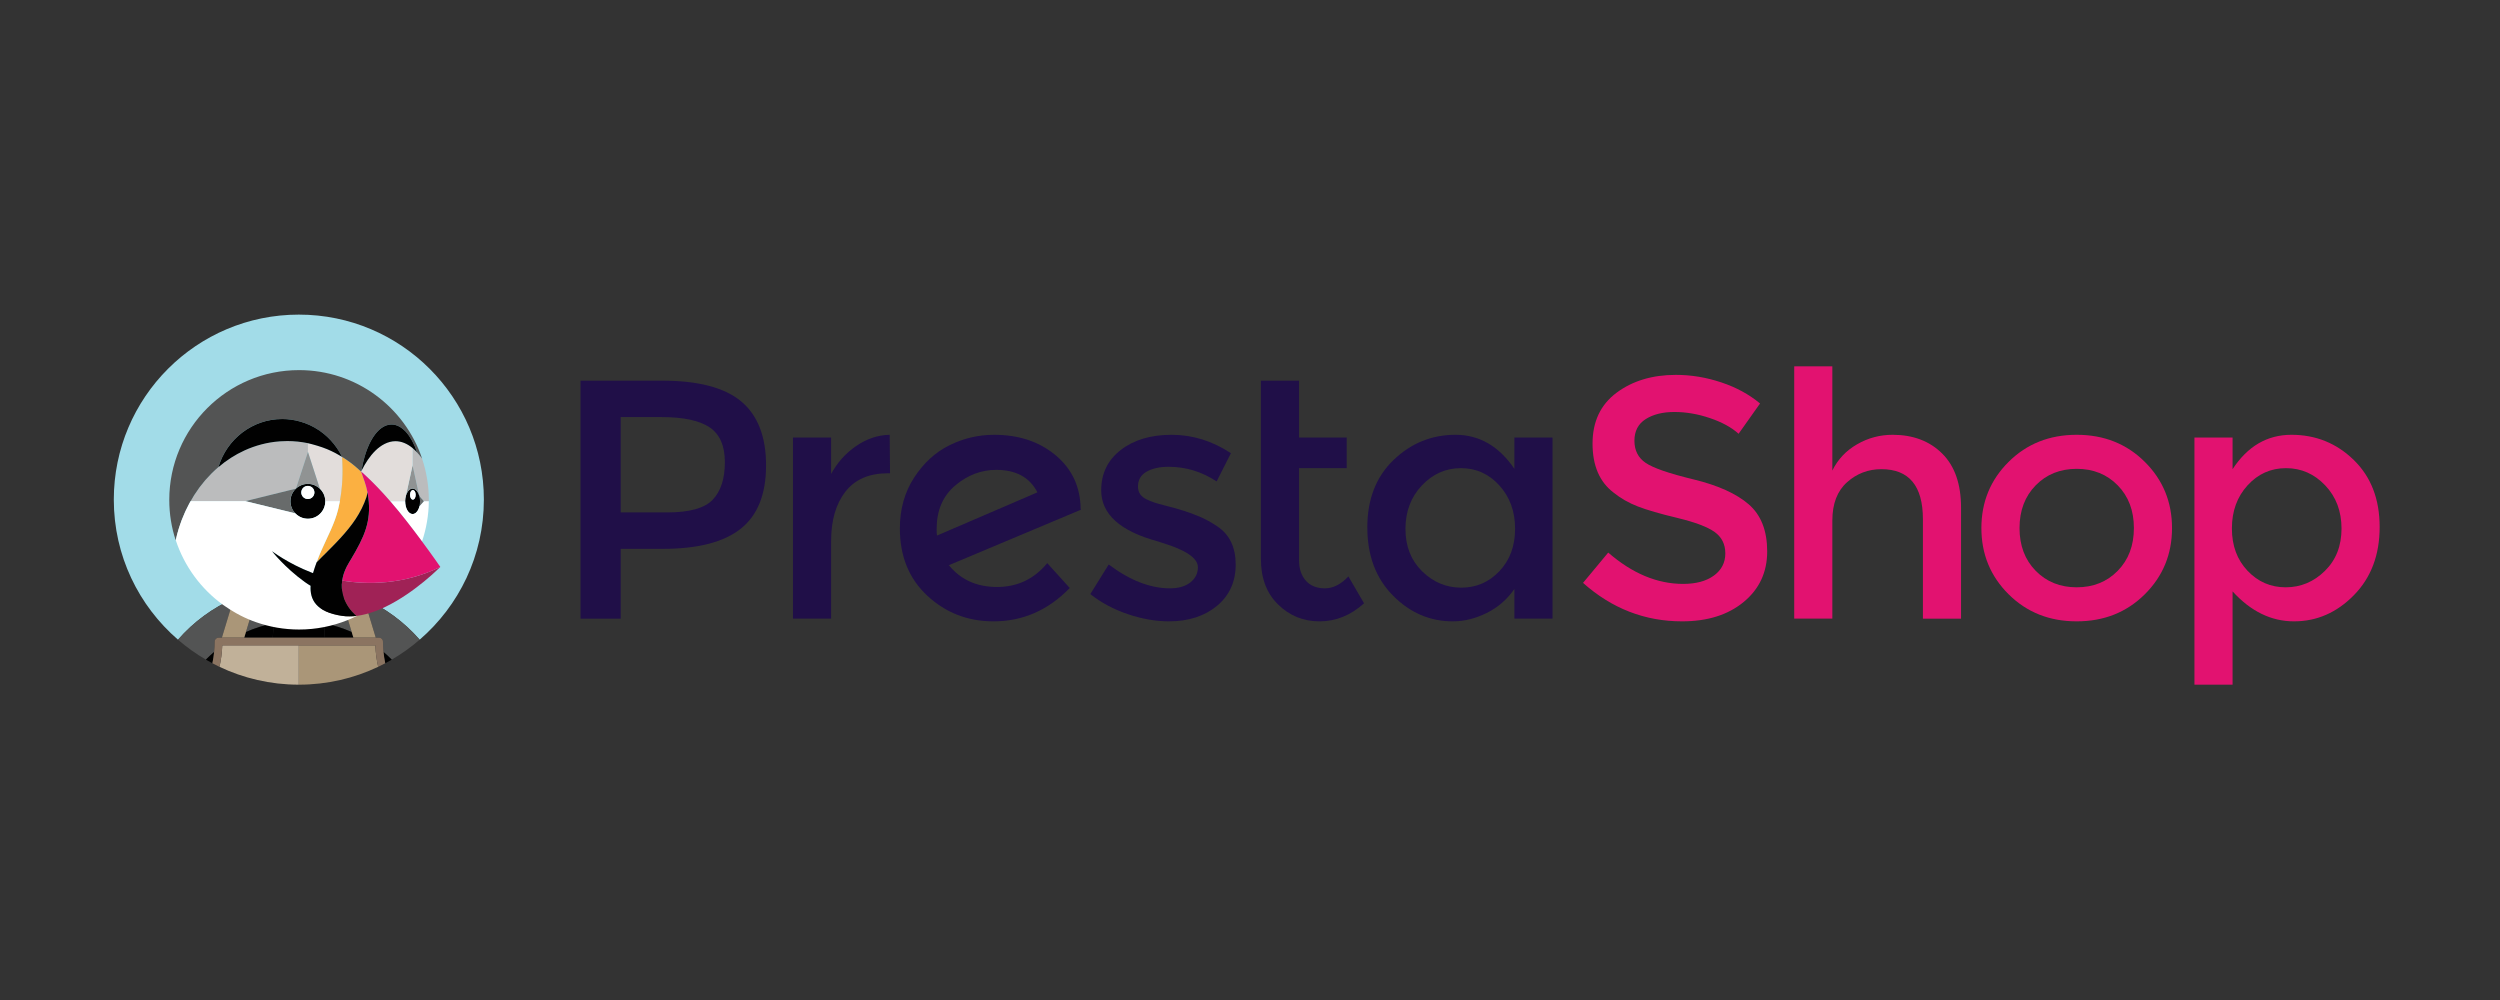 <?xml version="1.0" encoding="utf-8"?>
<!-- Generator: Adobe Illustrator 15.1.0, SVG Export Plug-In . SVG Version: 6.00 Build 0)  -->
<!DOCTYPE svg PUBLIC "-//W3C//DTD SVG 1.1//EN" "http://www.w3.org/Graphics/SVG/1.1/DTD/svg11.dtd">
<svg version="1.1" id="Layer_1" xmlns="http://www.w3.org/2000/svg" xmlns:xlink="http://www.w3.org/1999/xlink" x="0px" y="0px"
	 width="500px" height="200px" viewBox="0 150 500 200" enable-background="new 0 150 500 200" xml:space="preserve">
<rect x="0" y="150" width="500" height="200" fill="#333333" stroke="none"/>
<g id="Calque_2">
	<g id="XMLID_192_">
		<g id="XMLID_323_">
			<path id="XMLID_341_" fill="#200F48" d="M187.396,257.113c-0.046-0.271-0.068-0.703-0.068-1.295c0-3.721,1.236-6.625,3.711-8.714
				c2.475-2.088,5.209-3.132,8.205-3.132c3.949,0,6.695,1.499,8.238,4.495L187.396,257.113z M216.129,251.802
				c-0.045-4.402-1.702-7.977-4.97-10.723c-3.269-2.746-7.378-4.12-12.325-4.12c-3.131,0-6.105,0.692-8.919,2.077
				c-2.815,1.386-5.174,3.541-7.081,6.47c-1.906,2.928-2.861,6.322-2.861,10.178c0,5.584,1.839,10.078,5.516,13.482
				c3.677,3.404,8.079,5.105,13.209,5.105c5.856,0,10.939-2.224,15.252-6.672l-4.495-4.972c-2.632,3.179-5.98,4.767-10.043,4.767
				s-7.274-1.451-9.634-4.356l26.418-11.099L216.129,251.802z"/>
			<path id="XMLID_189_" fill="#200F48" d="M171.228,239.205c-2.112,1.454-3.78,3.314-5.005,5.583v-7.285h-7.626v36.224h7.626
				v-15.524c0-4.13,0.953-7.423,2.861-9.873c1.905-2.451,4.742-3.676,8.511-3.676h0.409l-0.068-7.695
				C175.572,237.004,173.338,237.754,171.228,239.205"/>
			<path id="XMLID_188_" fill="#200F48" d="M243.461,255.273c-1.226-0.816-2.372-1.451-3.438-1.905
				c-1.067-0.454-2.168-0.861-3.302-1.226c-1.136-0.363-2.44-0.726-3.916-1.09c-1.476-0.361-2.621-0.749-3.438-1.158
				c-1.181-0.545-1.77-1.407-1.77-2.586c0-1.317,0.567-2.304,1.702-2.962c1.133-0.658,2.61-0.987,4.425-0.987
				c3.449,0,6.65,0.976,9.601,2.928l2.859-5.651c-3.722-2.451-7.672-3.678-11.847-3.678c-4.176,0-7.57,1.012-10.18,3.031
				c-2.611,2.02-3.916,4.709-3.916,8.068c0,4.767,3.768,8.17,11.303,10.213c0.181,0.045,0.453,0.137,0.817,0.271
				c4.811,1.453,7.217,3.087,7.217,4.902c0,1.226-0.5,2.236-1.498,3.029c-0.999,0.795-2.361,1.19-4.085,1.19
				c-3.949,0-8.034-1.588-12.255-4.767l-3.677,5.924c2.178,1.726,4.686,3.063,7.523,4.018c2.837,0.953,5.572,1.43,8.204,1.43
				c3.905,0,7.104-1.031,9.602-3.098c2.496-2.064,3.745-4.822,3.745-8.273C247.137,259.451,245.912,256.909,243.461,255.273"/>
			<path id="XMLID_336_" fill="#200F48" d="M142.557,249.93c-1.612,1.701-4.642,2.554-9.09,2.554h-9.328v-19.066h8.17
				c4.358,0,7.558,0.681,9.6,2.043c2.043,1.362,3.064,3.688,3.064,6.979C144.974,245.732,144.168,248.227,142.557,249.93
				 M148.242,230.286c-3.314-2.768-8.58-4.153-15.797-4.153h-16.34v47.596h8.034V259.77h8.443c6.991,0,12.176-1.34,15.559-4.019
				c3.38-2.677,5.072-6.899,5.072-12.664C153.213,237.323,151.555,233.056,148.242,230.286"/>
			<path id="XMLID_185_" fill="#200F48" d="M264.98,267.667c-1.633,0-2.904-0.513-3.812-1.532c-0.908-1.021-1.362-2.394-1.362-4.119
				v-18.385h9.533v-6.127h-9.533v-11.371h-7.625v35.68c0,3.812,1.146,6.842,3.438,9.088c2.292,2.248,5.061,3.371,8.307,3.371
				c3.244,0,6.207-1.201,8.885-3.608l-3.131-5.379C268.184,266.873,266.616,267.667,264.98,267.667"/>
			<path id="XMLID_332_" fill="#200F48" d="M299.884,264.229c-2.088,2.201-4.629,3.303-7.625,3.303c-2.995,0-5.606-1.09-7.829-3.268
				c-2.226-2.181-3.338-5.006-3.338-8.479s1.092-6.367,3.27-8.682c2.179-2.315,4.787-3.473,7.83-3.473
				c3.041,0,5.604,1.158,7.692,3.473c2.089,2.315,3.134,5.198,3.134,8.647C303.018,259.202,301.973,262.027,299.884,264.229
				 M302.88,243.768c-3.087-4.539-7.014-6.81-11.778-6.81c-4.766,0-8.896,1.68-12.393,5.039s-5.243,7.854-5.243,13.481
				c0,5.629,1.702,10.17,5.106,13.617c3.402,3.448,7.398,5.176,11.984,5.176c2.269,0,4.526-0.556,6.772-1.67
				c2.247-1.109,4.096-2.711,5.549-4.8v5.925h7.627v-36.224h-7.627L302.88,243.768L302.88,243.768z"/>
			<path id="XMLID_329_" fill="#E21270" d="M423.546,264.161c-2.156,2.2-4.892,3.301-8.205,3.301c-3.312,0-6.049-1.101-8.204-3.301
				c-2.156-2.202-3.232-5.05-3.232-8.545s1.076-6.344,3.232-8.546c2.155-2.201,4.892-3.303,8.204-3.303
				c3.313,0,6.049,1.102,8.205,3.303c2.155,2.202,3.233,5.05,3.233,8.546C426.779,259.111,425.701,261.959,423.546,264.161
				 M415.341,236.958c-5.447,0-9.985,1.805-13.616,5.414c-3.634,3.609-5.447,8.024-5.447,13.244c0,5.22,1.813,9.634,5.447,13.243
				c3.632,3.607,8.169,5.412,13.616,5.412c5.448,0,9.985-1.805,13.619-5.412c3.631-3.609,5.446-8.023,5.446-13.243
				c0-5.22-1.815-9.635-5.446-13.244C425.326,238.763,420.789,236.958,415.341,236.958"/>
			<path id="XMLID_326_" fill="#E21270" d="M464.967,264.193c-2.225,2.18-4.834,3.269-7.83,3.269s-5.537-1.101-7.626-3.301
				c-2.089-2.202-3.132-5.028-3.132-8.479c0-3.447,1.043-6.32,3.132-8.612s4.652-3.439,7.694-3.439c3.04,0,5.652,1.147,7.83,3.439
				c2.18,2.292,3.269,5.175,3.269,8.646C468.304,259.189,467.191,262.016,464.967,264.193 M470.755,241.997
				c-3.45-3.359-7.604-5.039-12.461-5.039c-4.856,0-8.783,2.293-11.779,6.878v-6.333h-7.626v49.433h7.626v-18.656
				c3.633,3.994,7.729,5.99,12.29,5.99c4.562,0,8.558-1.746,11.983-5.242c3.427-3.493,5.142-8.034,5.142-13.617
				C475.93,249.828,474.204,245.356,470.755,241.997"/>
			<path id="XMLID_178_" fill="#E21270" d="M378.522,236.958c-2.542,0-4.914,0.637-7.115,1.906c-2.203,1.271-3.849,3.02-4.938,5.244
				v-20.835h-7.626v50.454h7.626v-19.609c0-3.36,0.977-5.912,2.93-7.66c1.949-1.747,4.243-2.621,6.876-2.621
				c5.537,0,8.308,3.335,8.308,10.01v19.883h7.626V251.53c0-4.72-1.259-8.329-3.779-10.826
				C385.91,238.208,382.608,236.958,378.522,236.958"/>
			<path id="XMLID_177_" fill="#E21270" d="M349.726,250.85c-2.474-2.134-6.149-3.791-11.029-4.972
				c-4.88-1.179-8.068-2.281-9.566-3.302c-1.497-1.021-2.246-2.496-2.246-4.426c0-1.929,0.749-3.37,2.246-4.323
				c1.498-0.954,3.416-1.431,5.755-1.431c2.337,0,4.707,0.409,7.114,1.227c2.405,0.816,4.312,1.861,5.72,3.132l4.288-6.06
				c-2.179-1.814-4.766-3.224-7.762-4.221c-2.995-0.999-6.015-1.499-9.055-1.499c-4.723,0-8.684,1.192-11.884,3.574
				c-3.199,2.383-4.799,5.776-4.799,10.179s1.406,7.672,4.222,9.805c1.405,1.134,3.019,2.054,4.834,2.757
				c1.814,0.705,4.471,1.476,7.967,2.313c3.495,0.843,5.957,1.771,7.387,2.793c1.431,1.021,2.146,2.451,2.146,4.289
				c0,1.84-0.762,3.314-2.281,4.427c-1.521,1.112-3.575,1.668-6.162,1.668c-5.175,0-10.168-2.089-14.979-6.265l-5.037,6.061
				c5.764,5.13,12.367,7.693,19.812,7.693c5.083,0,9.191-1.293,12.324-3.881c3.131-2.586,4.697-5.957,4.697-10.11
				C353.438,256.124,352.199,252.982,349.726,250.85"/>
		</g>
		<path id="XMLID_176_" fill="#A2DCE8" d="M46.748,269.709c0.591-0.264,1.189-0.504,1.794-0.732c0.682-0.256,1.37-0.496,2.067-0.705
			c0.868-0.263,1.742-0.5,2.629-0.688c1.196-0.252,2.405-0.44,3.624-0.562c-0.683,2.15-1.439,4.289-2.257,6.41
			c0.035,0.412,0.054,0.825,0.065,1.239c1.648-0.325,3.351-0.499,5.095-0.499c1.744,0,3.447,0.174,5.095,0.499
			c0.011-0.414,0.029-0.829,0.065-1.239c-0.819-2.121-1.574-4.26-2.258-6.41c1.219,0.119,2.429,0.308,3.625,0.562
			c0.886,0.188,1.761,0.426,2.629,0.688c0.698,0.209,1.385,0.449,2.067,0.705c0.604,0.229,1.204,0.471,1.795,0.732
			c4.193,1.868,8.016,4.639,11.151,8.23c7.858-6.785,12.839-16.812,12.839-28.01c0-20.438-16.569-37.006-37.006-37.006
			s-37.006,16.568-37.006,37.006c0,11.197,4.98,21.225,12.839,28.01C38.731,274.348,42.554,271.576,46.748,269.709z"/>
		<path id="XMLID_175_" fill="#535454" d="M49.187,276.404c1.738-0.77,3.572-1.354,5.482-1.732
			c-0.011-0.414-0.029-0.829-0.065-1.238c0.818-2.123,1.574-4.261,2.257-6.41c-1.219,0.119-2.428,0.307-3.624,0.561
			c-0.886,0.188-1.761,0.426-2.629,0.688c-0.697,0.209-1.385,0.451-2.067,0.707l2.697,0.653L49.187,276.404z"/>
		<path id="XMLID_174_" fill="#535454" d="M42.827,280.395c0.067-0.689,0.109-1.386,0.109-2.088c0-0.424,0.343-0.767,0.766-0.767
			h0.672l2.374-7.83c-4.194,1.867-8.016,4.638-11.152,8.231c1.729,1.492,3.594,2.826,5.58,3.982
			C41.704,281.391,42.255,280.88,42.827,280.395z"/>
		<path id="XMLID_173_" fill="#535454" d="M72.78,269.709l2.373,7.83h0.672c0.423,0,0.766,0.344,0.766,0.768
			c0,0.702,0.042,1.397,0.109,2.088c0.573,0.485,1.123,0.996,1.651,1.528c1.985-1.155,3.851-2.489,5.58-3.983
			C80.796,274.348,76.973,271.577,72.78,269.709z"/>
		<path id="XMLID_172_" fill="#535454" d="M68.289,269.631l2.697-0.654c-0.682-0.256-1.37-0.496-2.067-0.705
			c-0.868-0.263-1.742-0.5-2.629-0.688c-1.195-0.252-2.405-0.44-3.624-0.562c0.683,2.15,1.439,4.289,2.257,6.41
			c-0.035,0.412-0.054,0.825-0.065,1.239c1.912,0.378,3.746,0.964,5.483,1.731L68.289,269.631z"/>
		<path id="XMLID_171_" fill="#010101" d="M59.764,277.539h5.214c-0.106-0.96-0.145-1.917-0.12-2.867
			c-1.648-0.324-3.351-0.499-5.095-0.499c-1.744,0-3.446,0.175-5.095,0.499c0.025,0.95-0.014,1.907-0.12,2.867H59.764z"/>
		<path id="XMLID_170_" fill="#010101" d="M41.176,281.924c0.43,0.25,0.864,0.495,1.304,0.729c0.154-0.741,0.272-1.494,0.347-2.258
			C42.255,280.88,41.704,281.391,41.176,281.924z"/>
		<path id="XMLID_169_" fill="#010101" d="M48.842,277.539h5.707c0.107-0.96,0.146-1.917,0.12-2.867
			c-1.911,0.378-3.746,0.964-5.482,1.732L48.842,277.539z"/>
		<path id="XMLID_168_" fill="#010101" d="M76.7,280.395c0.075,0.764,0.193,1.517,0.347,2.258c0.44-0.232,0.875-0.479,1.304-0.729
			C77.822,281.391,77.272,280.88,76.7,280.395z"/>
		<path id="XMLID_167_" fill="#010101" d="M70.685,277.539l-0.344-1.135c-1.737-0.769-3.572-1.354-5.483-1.732
			c-0.024,0.951,0.014,1.908,0.12,2.868L70.685,277.539L70.685,277.539z"/>
		<path id="XMLID_166_" fill="#AA9678" d="M48.842,277.539l0.344-1.135l2.053-6.774l-2.698-0.653
			c-0.604,0.229-1.204,0.471-1.794,0.731l-2.373,7.831h2.548H48.842L48.842,277.539z"/>
		<path id="XMLID_165_" fill="#AA9678" d="M70.341,276.404l0.345,1.135h1.919h2.548l-2.373-7.83
			c-0.591-0.264-1.19-0.504-1.795-0.732l-2.697,0.654L70.341,276.404z"/>
		<path id="XMLID_164_" fill="#C1B199" d="M44.452,279.121c0.023-0.016,0.046-0.032,0.07-0.049h-0.067
			C44.455,279.089,44.453,279.104,44.452,279.121z"/>
		<path id="XMLID_163_" fill="#C1B199" d="M59.764,279.072h-5.445h-5.941h-3.855c-0.024,0.016-0.047,0.031-0.07,0.049
			c-0.051,1.445-0.245,2.863-0.559,4.243c4.81,2.286,10.189,3.571,15.87,3.571V279.072z"/>
		<path id="XMLID_162_" fill="#AA9678" d="M75.072,279.072h-0.067c0.023,0.016,0.047,0.031,0.07,0.049
			C75.074,279.104,75.072,279.089,75.072,279.072z"/>
		<path id="XMLID_161_" fill="#AA9678" d="M75.004,279.072H71.15h-5.941h-5.444l0,0v7.863c5.681,0,11.061-1.285,15.871-3.572
			c-0.315-1.379-0.508-2.797-0.56-4.242C75.052,279.104,75.028,279.089,75.004,279.072z"/>
		<rect id="XMLID_160_" x="59.764" y="278.307" fill="#796554" width="0" height="0.767"/>
		<path id="XMLID_159_" fill="#8B7461" d="M76.7,280.395c-0.067-0.689-0.109-1.386-0.109-2.088c0-0.424-0.343-0.767-0.766-0.767
			h-0.672h-2.548h-1.92h-5.707h-5.214h-5.215h-5.707h-1.92h-2.548h-0.672c-0.423,0-0.766,0.343-0.766,0.767
			c0,0.703-0.042,1.398-0.109,2.088c-0.075,0.764-0.193,1.517-0.347,2.258c0.466,0.246,0.936,0.486,1.413,0.714
			c0.314-1.38,0.507-2.798,0.559-4.244c0-0.017,0.002-0.032,0.003-0.05h0.067h3.855h5.94h5.445l0,0h5.444h5.941h3.854h0.067
			c0,0.018,0.002,0.033,0.003,0.05c0.051,1.446,0.245,2.864,0.559,4.244c0.478-0.228,0.948-0.468,1.413-0.714
			C76.893,281.909,76.774,281.157,76.7,280.395z"/>
		<g id="XMLID_195_">
			<path id="XMLID_158_" fill="none" d="M72.218,244.307L72.218,244.307c0.001,0.003,0.002,0.006,0.003,0.009
				c0.463,1.33,0.988,2.677,1.258,4.063c-0.01,0.096-0.02,0.195-0.029,0.298c-0.024,0.149-0.049,0.281-0.074,0.4
				c0.039-0.182,0.077-0.4,0.114-0.653C73.222,247.019,72.687,245.654,72.218,244.307c-0.002,0.003-0.003,0.006-0.005,0.01
				C72.215,244.313,72.216,244.31,72.218,244.307L72.218,244.307z"/>
			<path id="XMLID_157_" fill="none" d="M82.994,252.672c-0.02,0.014-0.041,0.021-0.062,0.034
				C82.954,252.693,82.974,252.684,82.994,252.672z"/>
			<path id="XMLID_156_" fill="none" d="M83.233,252.491c-0.027,0.026-0.053,0.053-0.081,0.075
				C83.18,252.544,83.206,252.518,83.233,252.491z"/>
			<path id="XMLID_155_" fill="none" d="M71.104,243.333c-0.85-0.718-1.745-1.372-2.684-1.95l0,0
				C69.359,241.96,70.253,242.615,71.104,243.333z"/>
			<path id="XMLID_154_" fill="none" d="M79.687,252.201c0.007,0.009,0.013,0.016,0.02,0.023
				C79.7,252.217,79.694,252.21,79.687,252.201z"/>
			<path id="XMLID_153_" fill="none" d="M81.254,254.156c0.025,0.031,0.05,0.062,0.075,0.095
				C81.305,254.219,81.279,254.188,81.254,254.156z"/>
			<path id="XMLID_152_" fill="none" d="M73.365,249.129c-0.025,0.112-0.05,0.212-0.075,0.287
				C73.315,249.34,73.34,249.24,73.365,249.129z"/>
			<path id="XMLID_151_" fill="none" d="M69.737,262.629c-0.566,0.941-0.929,1.837-1.139,2.678
				C68.808,264.466,69.171,263.57,69.737,262.629c0.187-0.312,0.369-0.615,0.546-0.915c-0.176,0.297-0.356,0.599-0.542,0.905
				C69.74,262.623,69.739,262.625,69.737,262.629z"/>
			<path id="XMLID_150_" fill="none" d="M72.221,244.3c0.034-0.067,0.067-0.13,0.1-0.197l-0.009,0.008
				C72.282,244.173,72.251,244.237,72.221,244.3c0.223,0.192,0.444,0.389,0.661,0.588C72.666,244.689,72.445,244.493,72.221,244.3z"
				/>
			<path id="XMLID_149_" fill="none" d="M64.876,249.158c0,0.002,0.001,0.005,0.002,0.008
				C64.878,249.163,64.876,249.16,64.876,249.158z"/>
			<path id="XMLID_148_" fill="none" d="M64.599,248.537L64.599,248.537L64.599,248.537z"/>
			<path id="XMLID_147_" fill="none" d="M67.105,240.629c-0.051-0.028-0.091-0.05-0.114-0.062
				C67.014,240.579,67.054,240.601,67.105,240.629z"/>
			<path id="XMLID_146_" fill="none" d="M67.293,240.735c-0.06-0.034-0.11-0.062-0.156-0.088
				C67.183,240.673,67.232,240.701,67.293,240.735z"/>
			<path id="XMLID_145_" fill="none" d="M68.507,243.716c0.001,0.088-0.001,0.175,0,0.262
				C68.506,243.891,68.508,243.804,68.507,243.716z"/>
			<path id="XMLID_144_" fill="none" d="M64.751,248.838c0.001,0.002,0.002,0.003,0.003,0.006
				C64.753,248.841,64.752,248.84,64.751,248.838z"/>
			<path id="XMLID_143_" fill="none" d="M82.765,256.109c0.046,0.062,0.093,0.121,0.139,0.182
				C82.857,256.23,82.811,256.17,82.765,256.109z"/>
			<path id="XMLID_142_" fill="none" d="M68.502,244.883c-0.007,0.388-0.021,0.776-0.041,1.165
				C68.481,245.659,68.495,245.271,68.502,244.883z"/>
			<path id="XMLID_141_" fill="none" d="M64.969,249.493c0.001,0.004,0.001,0.006,0.002,0.009
				C64.972,249.499,64.97,249.497,64.969,249.493z"/>
			<path id="XMLID_140_" fill="none" d="M68.353,241.339c-0.135-0.078-0.49-0.281-0.81-0.462
				C67.859,241.056,68.21,241.257,68.353,241.339z"/>
			<path id="XMLID_139_" fill="none" d="M67.523,240.865c-0.08-0.045-0.156-0.088-0.226-0.128
				C67.367,240.776,67.443,240.819,67.523,240.865z"/>
			<path id="XMLID_138_" fill="none" d="M68.412,241.373L68.412,241.373c-0.002-0.001-0.018-0.01-0.024-0.014
				C68.397,241.365,68.409,241.371,68.412,241.373z"/>
			<path id="XMLID_137_" fill="none" d="M84.002,250.363c0-0.029,0.005-0.057,0.005-0.086c0-0.004,0-0.007,0-0.011
				c0-0.003,0-0.006,0-0.01c0-0.027-0.004-0.053-0.005-0.08c0,0.03,0.005,0.059,0.005,0.09
				C84.007,250.299,84.002,250.33,84.002,250.363z"/>
			<path id="XMLID_136_" fill="none" d="M77.943,250.133c0.036,0.041,0.07,0.081,0.106,0.122c0,0-0.001-0.001-0.002-0.002h0.009
				C78.041,250.236,78,250.193,77.943,250.133L77.943,250.133z"/>
			<path id="XMLID_135_" fill="none" d="M72.882,244.888c0.493,0.451,0.975,0.914,1.45,1.382
				C73.857,245.801,73.375,245.339,72.882,244.888z"/>
			<path id="XMLID_134_" fill="none" d="M82.518,247.713c0.091,0,0.179,0.019,0.266,0.046
				C82.697,247.732,82.609,247.713,82.518,247.713z"/>
			<path id="XMLID_133_" fill="none" d="M81.095,249.552c-0.008,0.044-0.017,0.086-0.024,0.131
				C81.078,249.638,81.087,249.597,81.095,249.552z"/>
			<path id="XMLID_132_" fill="none" d="M82.863,247.789c0.061,0.025,0.12,0.058,0.177,0.094
				C82.982,247.846,82.923,247.814,82.863,247.789z"/>
			<path id="XMLID_131_" fill="none" d="M83.429,248.26c0.02,0.027,0.039,0.054,0.058,0.083
				C83.468,248.314,83.449,248.287,83.429,248.26z"/>
			<path id="XMLID_130_" fill="none" d="M83.974,249.735c0-0.006-0.002-0.012-0.003-0.018c-0.001-0.01-0.004-0.018-0.005-0.028
				c0.001,0.017,0.006,0.031,0.009,0.048C83.974,249.737,83.974,249.736,83.974,249.735z"/>
			<path id="XMLID_129_" fill="none" d="M83.971,250.814c0.001-0.006,0.003-0.013,0.004-0.02c0-0.001,0-0.002,0-0.002
				c-0.003,0.02-0.008,0.036-0.01,0.055C83.967,250.837,83.97,250.827,83.971,250.814z"/>
			<path id="XMLID_128_" fill="none" d="M81.549,248.343c0.019-0.029,0.039-0.057,0.059-0.083
				C81.588,248.287,81.568,248.314,81.549,248.343z"/>
			<path id="XMLID_127_" fill="none" d="M82.253,247.759c0.086-0.027,0.174-0.046,0.265-0.046
				C82.427,247.713,82.339,247.732,82.253,247.759z"/>
			<path id="XMLID_126_" fill="none" d="M75.68,247.644c-0.228-0.239-0.459-0.474-0.69-0.709
				C75.221,247.17,75.452,247.405,75.68,247.644z"/>
			<path id="XMLID_125_" fill="none" d="M82.518,239.622L82.518,239.622c0-0.002,0-0.01,0-0.01v3.441l-1.318,6.036
				c-0.004,0.015-0.006,0.032-0.01,0.047c0.003-0.013,0.007-0.023,0.011-0.035l0,0l0,0l1.318-6.036v-3.44l0,0L82.518,239.622
				L82.518,239.622z"/>
			<path id="XMLID_124_" fill="none" d="M76.913,248.974c-0.12-0.133-0.241-0.265-0.362-0.397
				C76.672,248.708,76.792,248.841,76.913,248.974z"/>
			<path id="XMLID_123_" fill="none" d="M83.836,249.101c0.014,0.047,0.032,0.092,0.045,0.142v-0.001
				C83.868,249.191,83.851,249.148,83.836,249.101L83.836,249.101L83.836,249.101z"/>
			<path id="XMLID_122_" fill="none" d="M81.029,250.253L81.029,250.253c0.001-0.024,0.005-0.046,0.005-0.07
				C81.034,250.208,81.029,250.229,81.029,250.253z"/>
			<path id="XMLID_121_" fill="none" d="M81.996,247.884c0.058-0.037,0.116-0.069,0.178-0.094
				C82.113,247.814,82.054,247.846,81.996,247.884z"/>
			<path id="XMLID_120_" fill="none" d="M81.727,248.111c0.061-0.066,0.124-0.127,0.191-0.178
				C81.851,247.984,81.788,248.044,81.727,248.111z"/>
			<path id="XMLID_119_" fill="none" d="M83.881,251.289c0-0.001,0-0.001,0-0.003c-0.033,0.132-0.073,0.256-0.119,0.374
				c0.047-0.12,0.088-0.244,0.124-0.377L83.881,251.289L83.881,251.289z"/>
			<path id="XMLID_118_" fill="none" d="M38.782,249.122c0.054-0.086,0.111-0.17,0.166-0.256
				C38.893,248.952,38.836,249.036,38.782,249.122z"/>
			<path id="XMLID_117_" fill="none" d="M83.118,247.934c0.067,0.05,0.13,0.111,0.191,0.178
				C83.249,248.044,83.185,247.984,83.118,247.934z"/>
			<path id="XMLID_116_" fill="none" d="M39.832,247.581c0.027-0.037,0.052-0.075,0.079-0.111
				C39.884,247.506,39.858,247.544,39.832,247.581z"/>
			<path id="XMLID_115_" fill="none" d="M65.056,250.236L65.056,250.236c0.001-0.002,0.001-0.004,0.001-0.006l0,0h0.006l-0.009-0.02
				C65.054,250.219,65.056,250.227,65.056,250.236z"/>
			<path id="XMLID_114_" fill="none" d="M37.174,252.07c-0.064,0.136-0.126,0.271-0.188,0.406
				C37.048,252.342,37.11,252.206,37.174,252.07z"/>
			<path id="XMLID_113_" fill="none" d="M36.365,253.961c-0.008,0.021-0.018,0.045-0.026,0.064
				C36.347,254.006,36.356,253.982,36.365,253.961z"/>
			<polygon id="XMLID_112_" fill="none" points="83.435,240.5 83.432,240.497 83.432,240.497 			"/>
			<path id="XMLID_111_" fill="none" d="M43.676,243.43l-0.002,0.002L43.676,243.43z"/>
			<path id="XMLID_110_" fill="none" d="M42.228,244.776c0.074-0.073,0.148-0.145,0.222-0.218
				C42.376,244.632,42.301,244.703,42.228,244.776z"/>
			<path id="XMLID_109_" fill="none" d="M40.923,246.203c0.075-0.088,0.148-0.177,0.224-0.263
				C41.072,246.026,40.998,246.114,40.923,246.203z"/>
			<path id="XMLID_108_" fill="none" d="M83.836,249.101l-1.318-6.036L83.836,249.101z"/>
			<path id="XMLID_107_" fill="none" d="M60.855,253.673c-0.025-0.006-0.049-0.014-0.074-0.019
				C60.807,253.659,60.831,253.667,60.855,253.673z"/>
			<path id="XMLID_106_" fill="none" d="M61.208,253.729c-0.028-0.004-0.055-0.01-0.082-0.014
				C61.153,253.718,61.18,253.725,61.208,253.729z"/>
			<path id="XMLID_105_" fill="none" d="M37.986,250.476c-0.083,0.15-0.162,0.303-0.242,0.458
				C37.824,250.779,37.902,250.626,37.986,250.476z"/>
			<path id="XMLID_104_" fill="none" d="M59.87,253.303c-0.001,0-0.003-0.002-0.004-0.003
				C59.868,253.301,59.869,253.303,59.87,253.303z"/>
			<path id="XMLID_103_" fill="none" d="M60.513,253.582c-0.016-0.006-0.032-0.014-0.048-0.018
				C60.481,253.568,60.496,253.576,60.513,253.582z"/>
			<path id="XMLID_102_" fill="none" d="M60.183,253.458c-0.008-0.004-0.016-0.008-0.024-0.013
				C60.167,253.45,60.175,253.454,60.183,253.458z"/>
			<path id="XMLID_101_" fill="none" d="M58.343,251.576c0.001,0.003,0.001,0.005,0.003,0.008
				C58.344,251.581,58.344,251.579,58.343,251.576z"/>
			<path id="XMLID_100_" fill="none" d="M58.178,249.465c-0.006,0.026-0.014,0.051-0.02,0.077
				C58.164,249.516,58.172,249.491,58.178,249.465z"/>
			<path id="XMLID_99_" fill="none" d="M58.539,248.541c-0.002,0.004-0.004,0.007-0.007,0.01
				C58.535,248.548,58.536,248.545,58.539,248.541z"/>
			<path id="XMLID_98_" fill="none" d="M59.695,247.323c-0.001,0.001-0.001,0.001-0.002,0.001
				C59.693,247.324,59.694,247.324,59.695,247.323z"/>
			<path id="XMLID_97_" fill="none" d="M58.269,249.144c-0.006,0.019-0.014,0.036-0.02,0.054
				C58.255,249.18,58.264,249.161,58.269,249.144z"/>
			<path id="XMLID_96_" fill="none" d="M58.39,248.836c-0.004,0.01-0.01,0.02-0.015,0.03
				C58.379,248.856,58.385,248.847,58.39,248.836z"/>
			<path id="XMLID_95_" fill="none" d="M62.255,246.841c-0.005-0.001-0.01-0.001-0.016-0.002
				C62.245,246.84,62.25,246.84,62.255,246.841z"/>
			<path id="XMLID_94_" fill="none" d="M62.889,247.033c-0.003-0.001-0.007-0.002-0.01-0.003
				C62.882,247.031,62.886,247.032,62.889,247.033z"/>
			<path id="XMLID_93_" fill="none" d="M60.278,247.023c-0.005,0.002-0.011,0.004-0.016,0.006
				C60.268,247.027,60.273,247.025,60.278,247.023z"/>
			<path id="XMLID_92_" fill="none" d="M60.913,246.837c-0.007,0.001-0.015,0.002-0.022,0.003
				C60.898,246.839,60.906,246.838,60.913,246.837z"/>
			<path id="XMLID_91_" fill="none" d="M65.03,249.846c0,0.002,0.001,0.003,0.001,0.005C65.031,249.849,65.03,249.847,65.03,249.846
				z"/>
			<path id="XMLID_90_" fill="none" d="M61.589,239.04c0-0.054,0-0.105,0-0.151C61.589,238.935,61.589,238.985,61.589,239.04z"/>
			<path id="XMLID_89_" fill="none" d="M61.589,238.797c0-0.035,0-0.067,0-0.091C61.589,238.73,61.589,238.76,61.589,238.797z"/>
			<path id="XMLID_88_" fill="none" d="M61.589,238.657c0-0.013,0-0.02,0-0.02S61.589,238.644,61.589,238.657z"/>
			<path id="XMLID_87_" fill="none" d="M61.589,239.505v-0.053v-0.154c0-0.051,0-0.101,0-0.148
				C61.589,239.262,61.589,239.383,61.589,239.505z"/>
			<path id="XMLID_86_" fill="none" d="M83.54,252.115c-0.038,0.061-0.078,0.115-0.12,0.168
				C83.461,252.23,83.502,252.176,83.54,252.115z"/>
			<path id="XMLID_85_" fill="none" d="M58.115,249.813c-0.003,0.028-0.009,0.055-0.012,0.083
				C58.105,249.868,58.112,249.841,58.115,249.813z"/>
			<path id="XMLID_84_" fill="none" d="M58.15,250.934c0,0.004,0.001,0.01,0.002,0.015C58.151,250.941,58.15,250.938,58.15,250.934z
				"/>
			<path id="XMLID_83_" fill="none" d="M83.725,251.752c-0.036,0.085-0.075,0.165-0.117,0.242
				C83.65,251.918,83.688,251.838,83.725,251.752z"/>
			<path id="XMLID_82_" fill="#535454" d="M70.359,272.259c-0.112-0.128-0.227-0.266-0.346-0.422
				C70.132,271.993,70.248,272.131,70.359,272.259L70.359,272.259z"/>
			<path id="XMLID_81_" fill="#AA9678" d="M71.21,273.104c0,0,0.002,0.01,0.008,0.024C71.213,273.113,71.21,273.104,71.21,273.104
				s-0.375-0.297-0.851-0.846l0,0C70.835,272.807,71.21,273.104,71.21,273.104z"/>
			<ellipse id="XMLID_80_" fill="#FFFFFF" cx="82.508" cy="239.624" rx="0.001" ry="0.001"/>
			<path id="XMLID_79_" fill="#FFFFFF" d="M84.007,250.277c0-0.004,0-0.007,0-0.011l0,0
				C84.007,250.27,84.007,250.273,84.007,250.277z"/>
			<path id="XMLID_78_" fill="#BBBCBD" d="M84.403,241.694L84.403,241.694L84.403,241.694c-0.006-0.008-0.013-0.016-0.019-0.024l0,0
				c-0.307-0.427-0.625-0.817-0.95-1.171c0-0.001-0.002-0.002-0.003-0.003c0.001,0.001,0.002,0.002,0.003,0.003
				c-0.003-0.003-0.006-0.007-0.008-0.01l0,0c-0.148-0.16-0.297-0.313-0.448-0.458c-0.058-0.055-0.116-0.103-0.173-0.155
				c-0.095-0.086-0.19-0.175-0.287-0.255v0.002v3.441l1.318,6.036l0,0c0.014,0.047,0.032,0.091,0.044,0.14l0.913,1.023l0.009-0.01
				h0.956c0.001-0.089,0.006-0.176,0.006-0.265v-0.001c0-2.847-0.468-5.583-1.315-8.146l0,0
				C84.433,241.793,84.419,241.744,84.403,241.694z"/>
			<path id="XMLID_77_" fill="#BBBCBD" d="M84.007,250.266c0-0.003,0-0.006,0-0.01C84.007,250.259,84.007,250.263,84.007,250.266
				L84.007,250.266z"/>
			<path id="XMLID_76_" fill="#686B6B" d="M83.966,249.689c0.001,0.009,0.003,0.018,0.005,0.028c0,0.006,0.002,0.012,0.003,0.018
				c0,0,0,0.001,0,0.002c0.018,0.142,0.024,0.289,0.028,0.438c0,0.027,0.005,0.053,0.005,0.081c0,0.003,0,0.006,0,0.01
				c0,0.003,0,0.007,0,0.011c0,0.029-0.004,0.057-0.005,0.086c-0.003,0.146-0.01,0.292-0.027,0.43c0,0.001,0,0.002,0,0.002
				c-0.001,0.007-0.003,0.014-0.004,0.021c-0.001,0.012-0.004,0.021-0.006,0.031c-0.021,0.151-0.047,0.299-0.083,0.438
				c0,0.002,0,0.002,0,0.003l0,0l0.005-0.007c0-0.003,0.001-0.005,0.001-0.007l0,0l0.906-1.012l-0.913-1.023c0,0,0,0,0,0.001
				C83.917,249.385,83.945,249.535,83.966,249.689z"/>
			<path id="XMLID_219_" fill="#010101" d="M83.965,250.848c0.002-0.019,0.007-0.035,0.01-0.055c0.017-0.139,0.023-0.284,0.027-0.43
				c0-0.033,0.005-0.064,0.005-0.097c0-0.032-0.004-0.06-0.005-0.091c-0.003-0.149-0.01-0.296-0.027-0.438
				c-0.002-0.016-0.006-0.032-0.009-0.048c-0.021-0.154-0.049-0.304-0.085-0.447c-0.013-0.049-0.031-0.093-0.045-0.142
				c-0.088-0.29-0.208-0.546-0.349-0.758c-0.019-0.028-0.038-0.056-0.058-0.083c-0.039-0.052-0.078-0.103-0.119-0.148
				c-0.061-0.066-0.125-0.127-0.191-0.178c-0.026-0.019-0.053-0.032-0.079-0.05c-0.057-0.037-0.116-0.069-0.177-0.094
				c-0.026-0.011-0.053-0.021-0.079-0.029c-0.086-0.027-0.174-0.046-0.266-0.046c-0.091,0-0.178,0.019-0.265,0.046
				c-0.027,0.008-0.053,0.018-0.079,0.029c-0.062,0.025-0.12,0.058-0.178,0.094c-0.025,0.018-0.053,0.03-0.078,0.05
				c-0.067,0.05-0.13,0.111-0.191,0.178c-0.042,0.045-0.081,0.097-0.119,0.148c-0.02,0.027-0.04,0.055-0.059,0.083
				c-0.142,0.212-0.262,0.468-0.349,0.757c-0.004,0.012-0.007,0.023-0.011,0.035c-0.038,0.132-0.069,0.272-0.094,0.417
				c-0.008,0.044-0.018,0.086-0.024,0.131c-0.022,0.161-0.035,0.329-0.037,0.5c0,0.023-0.004,0.046-0.004,0.07h0.006
				c0,1.41,0.667,2.553,1.49,2.553c0.142,0,0.278-0.037,0.407-0.103c0.021-0.011,0.042-0.021,0.062-0.032
				c0.055-0.029,0.106-0.064,0.158-0.105c0.028-0.021,0.054-0.049,0.081-0.074c0.066-0.061,0.128-0.131,0.187-0.208
				c0.041-0.054,0.082-0.107,0.12-0.168c0.024-0.038,0.046-0.08,0.068-0.121c0.042-0.076,0.081-0.156,0.117-0.242
				c0.012-0.03,0.026-0.062,0.039-0.092c0.045-0.119,0.085-0.242,0.119-0.374C83.917,251.146,83.944,251,83.965,250.848z
				 M82.572,249.926c-0.309,0-0.559-0.429-0.559-0.957c0-0.529,0.25-0.957,0.559-0.957c0.309,0,0.558,0.428,0.558,0.957
				C83.13,249.497,82.88,249.926,82.572,249.926z"/>
			<ellipse id="XMLID_73_" fill="#FFFFFF" cx="82.572" cy="248.969" rx="0.558" ry="0.957"/>
			<path id="XMLID_72_" fill="#909393" d="M81.2,249.101L81.2,249.101c0.087-0.29,0.208-0.545,0.349-0.757
				c0.019-0.029,0.039-0.057,0.059-0.083c0.038-0.052,0.078-0.102,0.119-0.148c0.061-0.067,0.125-0.127,0.191-0.178
				c0.026-0.019,0.053-0.032,0.078-0.05c0.057-0.038,0.116-0.069,0.178-0.094c0.026-0.011,0.052-0.021,0.079-0.029
				c0.086-0.027,0.174-0.046,0.265-0.046s0.179,0.018,0.266,0.046c0.026,0.008,0.053,0.018,0.079,0.029
				c0.061,0.025,0.12,0.057,0.177,0.094c0.026,0.018,0.053,0.031,0.079,0.05c0.066,0.051,0.13,0.111,0.191,0.178
				c0.042,0.045,0.081,0.097,0.119,0.148c0.02,0.027,0.039,0.054,0.058,0.083c0.142,0.213,0.261,0.468,0.349,0.758l0,0l0,0
				l-1.318-6.036L81.2,249.101L81.2,249.101z"/>
			<path id="XMLID_214_" fill="#010101" d="M65.054,250.209c-0.002-0.121-0.01-0.241-0.023-0.359c0-0.002-0.001-0.003-0.001-0.005
				c-0.014-0.116-0.033-0.23-0.058-0.343c0-0.003-0.001-0.006-0.001-0.009c-0.025-0.111-0.055-0.221-0.091-0.327
				c0-0.003-0.002-0.005-0.003-0.008c-0.035-0.106-0.076-0.212-0.121-0.314c-0.001-0.002-0.002-0.004-0.003-0.006
				c-0.046-0.103-0.097-0.203-0.152-0.3l0,0c-0.169-0.297-0.381-0.566-0.626-0.8c-0.312-0.297-0.679-0.537-1.083-0.704
				c-0.003-0.001-0.006-0.002-0.01-0.004c-0.199-0.082-0.408-0.146-0.625-0.188c-0.005-0.001-0.01-0.001-0.016-0.002
				c-0.216-0.042-0.44-0.065-0.669-0.065c-0.225,0-0.444,0.022-0.657,0.063c-0.007,0.001-0.015,0.002-0.022,0.003
				c-0.212,0.042-0.417,0.104-0.612,0.183c-0.005,0.002-0.011,0.003-0.016,0.006c-0.199,0.081-0.389,0.18-0.567,0.294
				c-0.001,0-0.001,0-0.002,0c-0.181,0.116-0.35,0.248-0.505,0.394l-0.004,0.012l-0.013,0.003c-0.249,0.236-0.462,0.508-0.633,0.808
				c-0.002,0.004-0.004,0.007-0.007,0.01c-0.052,0.092-0.099,0.188-0.143,0.285c-0.005,0.01-0.01,0.021-0.015,0.03
				c-0.04,0.09-0.073,0.183-0.105,0.277c-0.006,0.019-0.014,0.036-0.02,0.054c-0.028,0.087-0.051,0.177-0.071,0.268
				c-0.006,0.025-0.014,0.05-0.02,0.076c-0.019,0.089-0.032,0.18-0.044,0.272c-0.003,0.028-0.009,0.055-0.012,0.083
				c-0.013,0.119-0.019,0.241-0.019,0.364c0,0.23,0.023,0.456,0.066,0.674c0,0.004,0.001,0.008,0.002,0.014
				c0.044,0.217,0.107,0.428,0.19,0.628c0.001,0.004,0.002,0.006,0.003,0.009c0.168,0.407,0.411,0.773,0.711,1.088
				c0.237,0.245,0.51,0.458,0.809,0.628c0.001,0,0.003,0.003,0.005,0.003c0.094,0.053,0.19,0.1,0.289,0.144
				c0.008,0.005,0.015,0.01,0.024,0.013c0.091,0.039,0.186,0.073,0.281,0.105c0.016,0.007,0.032,0.012,0.047,0.019
				c0.088,0.026,0.179,0.051,0.27,0.072c0.024,0.005,0.048,0.012,0.073,0.018c0.088,0.019,0.179,0.03,0.271,0.043
				c0.027,0.003,0.055,0.011,0.082,0.013c0.12,0.013,0.24,0.02,0.362,0.02c0.481,0,0.94-0.098,1.357-0.273
				c0.209-0.088,0.407-0.197,0.592-0.32c0.371-0.252,0.691-0.57,0.942-0.942c0.125-0.187,0.233-0.383,0.321-0.592
				c0.177-0.418,0.274-0.876,0.274-1.357c0-0.008-0.001-0.016-0.001-0.024l0,0C65.056,250.227,65.054,250.219,65.054,250.209
				L65.054,250.209z M61.57,249.801c-0.724,0-1.31-0.587-1.31-1.31c0-0.724,0.586-1.31,1.31-1.31c0.724,0,1.31,0.586,1.31,1.31
				C62.88,249.214,62.293,249.801,61.57,249.801z"/>
			<circle id="XMLID_69_" fill="#FFFFFF" cx="61.57" cy="248.491" r="1.31"/>
			<path id="XMLID_68_" fill="#BBBCBD" d="M59.171,247.734L59.171,247.734l0.013-0.003l0.004-0.012l0,0l2.401-7.343
				c0,0,0-0.435,0-0.869c0-0.123,0-0.244,0-0.356c0-0.038,0-0.075,0-0.11c0-0.055,0-0.104,0-0.151c0-0.032,0-0.064,0-0.091
				c0-0.037,0-0.066,0-0.091c0-0.021,0-0.039,0-0.05c0-0.013,0-0.02,0-0.02c-1.337-0.275-2.712-0.425-4.12-0.425
				c-0.47,0-0.936,0.02-1.399,0.052c-0.067,0.004-0.135,0.009-0.203,0.014c-2.411,0.183-4.784,0.812-6.981,1.814
				c-1.885,0.861-3.636,1.994-5.21,3.338l0,0c0,0.001-0.001,0.002-0.002,0.003c-0.423,0.359-0.828,0.739-1.224,1.126
				c-0.074,0.073-0.149,0.144-0.222,0.218c-0.372,0.375-0.732,0.763-1.081,1.162c-0.076,0.087-0.149,0.175-0.224,0.263
				c-0.35,0.413-0.69,0.833-1.013,1.268c-0.027,0.036-0.052,0.075-0.079,0.111c-0.308,0.419-0.601,0.849-0.883,1.286
				c-0.055,0.085-0.111,0.169-0.166,0.255c-0.228,0.362-0.441,0.734-0.651,1.107H49.05h0.019L59.171,247.734z"/>
			<path id="XMLID_67_" fill="#E2DDDB" d="M68.406,246.907c0.022-0.287,0.041-0.574,0.056-0.86c0.02-0.388,0.033-0.776,0.041-1.165
				c0.006-0.302,0.005-0.603,0.004-0.905c0-0.087,0.002-0.174,0-0.262c-0.008-0.777-0.038-1.555-0.086-2.333l0,0l0,0
				c-0.001-0.001-0.004-0.003-0.006-0.004c-0.001-0.002-0.002-0.004-0.004-0.006c-0.003-0.002-0.014-0.008-0.024-0.014
				c-0.009-0.005-0.017-0.01-0.035-0.02c-0.143-0.083-0.494-0.283-0.809-0.462c-0.006-0.004-0.014-0.007-0.02-0.012
				c-0.08-0.045-0.157-0.088-0.226-0.128c-0.001,0-0.003-0.002-0.004-0.003c-0.06-0.034-0.11-0.062-0.156-0.087
				c-0.01-0.005-0.023-0.013-0.031-0.018c-0.051-0.029-0.091-0.05-0.114-0.062c-0.503-0.261-1.017-0.502-1.538-0.723
				c-1.244-0.525-2.919-0.986-3.863-1.208v0.661v0.154v0.054c0,0.435,0,0.869,0,0.869l2.38,7.355l0.003,0.006
				c0.245,0.234,0.457,0.503,0.626,0.8l0,0c0.056,0.098,0.106,0.198,0.152,0.3c0.001,0.002,0.002,0.003,0.003,0.006
				c0.046,0.102,0.086,0.208,0.121,0.314c0.001,0.003,0.002,0.005,0.003,0.008c0.035,0.106,0.066,0.216,0.091,0.327
				c0,0.003,0.001,0.006,0.001,0.009c0.025,0.112,0.045,0.227,0.058,0.343c0,0.002,0.001,0.003,0.001,0.005
				c0.014,0.118,0.021,0.238,0.023,0.359l0,0l0.009,0.02h2.915c0.197-1.067,0.333-2.147,0.421-3.232
				C68.401,246.967,68.404,246.937,68.406,246.907z"/>
			<path id="XMLID_66_" fill="#FBB041" d="M72.218,244.307c-0.002,0.003-0.003,0.007-0.005,0.01
				C72.215,244.313,72.216,244.31,72.218,244.307L72.218,244.307z"/>
			<path id="XMLID_65_" fill="#FBB041" d="M65.079,260.711c0.661-0.658,1.285-1.288,1.881-1.904c0.354-0.367,0.699-0.729,1.03-1.091
				c2.436-2.643,4.224-5.116,5.299-8.3c0.025-0.076,0.051-0.175,0.075-0.287c0.004-0.017,0.008-0.034,0.012-0.052
				c0.025-0.118,0.05-0.25,0.074-0.399c0.01-0.103,0.02-0.202,0.029-0.299c-0.271-1.386-0.795-2.732-1.258-4.063
				c0.001,0.004,0.003,0.009,0.005,0.013c-0.003-0.002-0.012-0.011-0.014-0.012c-0.088-0.084-0.182-0.163-0.271-0.246
				c-0.274-0.252-0.553-0.5-0.836-0.738c-0.851-0.718-1.745-1.372-2.684-1.95l0,0c0.048,0.778,0.078,1.557,0.086,2.333
				c0.001,0.088-0.001,0.175,0,0.262c0.001,0.302,0.002,0.603-0.004,0.905c-0.007,0.388-0.021,0.776-0.041,1.165
				c-0.015,0.287-0.033,0.573-0.055,0.86c-0.002,0.03-0.005,0.059-0.008,0.089c-0.087,1.086-0.224,2.166-0.421,3.232l-0.342,1.619
				c-0.715,2.898-2.167,5.527-3.361,8.243c-0.317,0.72-0.617,1.446-0.88,2.188c-0.024,0.068-0.05,0.139-0.075,0.209
				c0.373-0.393,0.703-0.73,0.955-0.979C64.546,261.238,64.816,260.975,65.079,260.711z"/>
			<path id="XMLID_64_" fill="#909393" d="M59.188,247.719L59.188,247.719c0.155-0.146,0.324-0.278,0.505-0.394c0,0,0.001,0,0.002,0
				c0.178-0.115,0.369-0.214,0.567-0.294c0.005-0.002,0.011-0.004,0.016-0.006c0.196-0.079,0.4-0.141,0.612-0.183
				c0.007-0.001,0.015-0.002,0.022-0.003c0.213-0.041,0.433-0.063,0.657-0.063c0.229,0,0.452,0.023,0.669,0.066
				c0.005,0.001,0.011,0.001,0.016,0.002c0.216,0.043,0.425,0.107,0.625,0.188c0.003,0.001,0.007,0.002,0.01,0.004
				c0.405,0.166,0.771,0.407,1.083,0.704l-0.003-0.006l-2.38-7.355L59.188,247.719z"/>
			<path id="XMLID_63_" fill="#686B6B" d="M58.343,251.576c-0.083-0.201-0.147-0.411-0.191-0.628c0-0.005-0.001-0.009-0.002-0.015
				c-0.042-0.219-0.066-0.442-0.066-0.674c0-0.123,0.006-0.244,0.02-0.363c0.003-0.028,0.009-0.055,0.013-0.083
				c0.012-0.091,0.024-0.182,0.043-0.271c0.006-0.026,0.014-0.051,0.02-0.077c0.021-0.09,0.043-0.18,0.071-0.268
				c0.006-0.019,0.014-0.036,0.02-0.054c0.032-0.094,0.066-0.187,0.105-0.277c0.004-0.01,0.01-0.021,0.015-0.031
				c0.044-0.097,0.09-0.192,0.143-0.284c0.002-0.003,0.004-0.007,0.006-0.01c0.171-0.299,0.384-0.572,0.633-0.808l0,0l-10.102,2.495
				h-0.019l10.006,2.442c-0.3-0.312-0.542-0.681-0.71-1.088C58.344,251.581,58.344,251.579,58.343,251.576z"/>
			<path id="XMLID_62_" fill="#E2DDDB" d="M81.071,249.683c0.007-0.045,0.016-0.087,0.024-0.131
				c0.025-0.144,0.055-0.284,0.094-0.417c0.005-0.015,0.006-0.032,0.01-0.046l1.318-6.036v-3.441
				c-1.077-0.889-2.23-1.376-3.432-1.376c-1.516,0-2.931,0.838-3.989,1.873c-1.158,1.132-2.052,2.557-2.776,3.995
				c-0.033,0.066-0.066,0.129-0.1,0.196c0.224,0.193,0.444,0.389,0.661,0.588c0.493,0.451,0.975,0.913,1.45,1.382
				c0.222,0.219,0.439,0.442,0.657,0.665c0.231,0.235,0.463,0.471,0.69,0.709c0.292,0.308,0.583,0.619,0.871,0.932
				c0.121,0.132,0.242,0.265,0.361,0.397c0.346,0.384,0.691,0.769,1.03,1.16v0.001c0.057,0.06,0.097,0.102,0.112,0.12h2.973
				c0-0.024,0.005-0.046,0.005-0.07C81.037,250.011,81.049,249.844,81.071,249.683z"/>
			<path id="XMLID_61_" fill="#E2DDDB" d="M72.221,244.315c-0.001-0.003-0.001-0.006-0.003-0.009l0,0
				c-0.002,0.003-0.003,0.006-0.005,0.01c0.002,0.001,0.011,0.01,0.013,0.012C72.225,244.325,72.223,244.32,72.221,244.315z"/>
			<path id="XMLID_60_" fill="#535454" d="M36.338,254.025c0.008-0.021,0.018-0.043,0.026-0.064c0.191-0.5,0.401-0.995,0.622-1.482
				c0.062-0.137,0.125-0.271,0.188-0.408c0.18-0.383,0.371-0.762,0.569-1.137c0.08-0.154,0.159-0.307,0.242-0.458
				c0.045-0.084,0.098-0.164,0.145-0.248c0.211-0.373,0.423-0.745,0.651-1.107c0.054-0.086,0.111-0.17,0.166-0.256
				c0.282-0.437,0.575-0.867,0.883-1.286c0.026-0.036,0.051-0.074,0.079-0.111c0.322-0.434,0.663-0.854,1.012-1.268
				c0.075-0.088,0.148-0.176,0.225-0.263c0.348-0.399,0.708-0.787,1.081-1.163c0.073-0.073,0.148-0.145,0.222-0.217
				c0.396-0.389,0.801-0.767,1.224-1.127c0-0.001,0.002-0.001,0.002-0.002c1.662-5.57,6.749-9.624,12.769-9.624
				c2.423,0,4.832,0.698,6.897,1.961c2.118,1.296,3.844,3.194,4.965,5.406c0.005,0.011,0.011,0.022,0.017,0.033
				c0.028,0.056,0.06,0.11,0.088,0.167l0,0l0,0c0,0.002,0.001,0.004,0.003,0.006c0.002,0.001,0.004,0.003,0.006,0.004
				c0.938,0.578,1.832,1.232,2.683,1.95c0.284,0.239,0.562,0.486,0.837,0.739c0.09,0.083,0.183,0.161,0.271,0.245
				c0.002-0.003,0.003-0.007,0.005-0.01c0.001-0.002,0.003-0.004,0.003-0.006c0.031-0.063,0.061-0.126,0.091-0.188
				c0.848-5.354,3.21-9.21,5.996-9.21c2.1,0,3.959,2.189,5.112,5.559l0.012,0.037c0.001,0.001,0.001,0.002,0.003,0.004
				c0.325,0.354,0.643,0.743,0.95,1.17l0,0c0.006,0.008,0.012,0.016,0.018,0.024v-0.001v0.001c0.017,0.049,0.031,0.099,0.047,0.147
				l0,0l-0.044-0.175c-3.465-10.258-13.167-17.644-24.595-17.644c-14.334,0-25.953,11.62-25.953,25.954
				c0,2.826,0.451,5.546,1.289,8.078c0.001-0.005,0.003-0.01,0.003-0.016c0.166-0.764,0.362-1.521,0.592-2.271
				C35.921,255.182,36.121,254.602,36.338,254.025z"/>
			<path id="XMLID_59_" fill="#FFFFFF" d="M84.794,250.264l-0.906,1.013l0,0c0,0.002-0.001,0.004-0.001,0.007
				c-0.035,0.133-0.077,0.257-0.124,0.377c-0.012,0.032-0.025,0.062-0.039,0.092c-0.037,0.086-0.075,0.166-0.117,0.242
				c-0.022,0.041-0.045,0.084-0.068,0.121c-0.038,0.062-0.078,0.116-0.12,0.169c-0.059,0.076-0.121,0.146-0.187,0.208
				c-0.027,0.024-0.053,0.053-0.081,0.075c-0.051,0.041-0.104,0.074-0.158,0.104c-0.02,0.012-0.041,0.023-0.062,0.034
				c-0.129,0.062-0.266,0.101-0.407,0.101c-0.823,0-1.49-1.143-1.49-2.553H81.03h-0.001h-2.973h-0.009
				c0.001,0.001,0.001,0.001,0.002,0.002c0.554,0.641,1.1,1.291,1.638,1.946c0.006,0.008,0.013,0.017,0.02,0.022
				c0.523,0.639,1.039,1.283,1.548,1.932c0.025,0.031,0.05,0.062,0.075,0.095c0.483,0.617,0.962,1.237,1.436,1.858
				c0.046,0.061,0.092,0.121,0.138,0.182c0.501,0.658,0.998,1.318,1.49,1.98c0.003,0.006,0.007,0.011,0.01,0.015
				c0.854-2.526,1.332-5.226,1.361-8.033h-0.006h-0.956L84.794,250.264z"/>
			<path id="XMLID_58_" fill="#010101" d="M55.868,238.277c0.067-0.005,0.135-0.01,0.203-0.015c0.463-0.031,0.929-0.051,1.399-0.051
				c1.407,0,2.782,0.151,4.12,0.425c0,0,0,0.007,0,0.021c0,0.012,0,0.029,0,0.05c0,0.025,0,0.056,0,0.091c0,0.027,0,0.059,0,0.091
				c0,0.045,0,0.097,0,0.151c0,0.035,0,0.072,0,0.11c0,0.047,0,0.097,0,0.148v-0.661c0.944,0.222,2.62,0.683,3.864,1.208
				c0.522,0.221,1.035,0.461,1.538,0.723c0.022,0.012,0.062,0.034,0.114,0.062c0.009,0.005,0.022,0.012,0.031,0.018
				c0.046,0.026,0.097,0.054,0.157,0.087c0.001,0.001,0.003,0.002,0.004,0.003c0.07,0.04,0.146,0.083,0.227,0.128
				c0.006,0.004,0.013,0.008,0.02,0.012c0.32,0.182,0.674,0.384,0.809,0.462c0.018,0.01,0.026,0.015,0.035,0.02
				c0.006,0.004,0.022,0.013,0.025,0.014l0,0c-0.028-0.056-0.06-0.11-0.088-0.167c-0.006-0.011-0.011-0.022-0.017-0.033
				c-1.121-2.212-2.848-4.11-4.965-5.406c-2.065-1.263-4.475-1.961-6.897-1.961c-6.02,0-11.106,4.055-12.769,9.625
				c1.574-1.344,3.325-2.478,5.21-3.338C51.084,239.088,53.458,238.46,55.868,238.277z"/>
			<line id="XMLID_57_" fill="none" x1="61.589" y1="239.298" x2="61.589" y2="239.453"/>
			<path id="XMLID_56_" fill="#010101" d="M75.097,240.109c1.058-1.035,2.473-1.873,3.989-1.873c1.201,0,2.354,0.487,3.432,1.375
				c0,0,0,0.008,0,0.01v0.002v-0.002c0.096,0.079,0.191,0.169,0.286,0.255c0.058,0.052,0.117,0.1,0.173,0.155
				c0.151,0.145,0.3,0.298,0.448,0.458l0,0c0.003,0.003,0.006,0.007,0.008,0.01c0-0.001-0.002-0.003-0.003-0.003l0,0l-0.012-0.037
				c-1.153-3.37-3.012-5.559-5.112-5.559c-2.786,0-5.147,3.856-5.995,9.209l0.009-0.007
				C73.045,242.666,73.94,241.241,75.097,240.109z"/>
			<path id="XMLID_55_" fill="#FFFFFF" d="M50.518,274.188c0.237,0.092,0.478,0.174,0.718,0.258
				c2.685,0.939,5.568,1.459,8.575,1.459c3.428,0,6.697-0.672,9.693-1.879c0.159-0.063,0.314-0.135,0.471-0.2
				c0.255-0.107,0.507-0.22,0.757-0.336c0.224-0.104,0.447-0.208,0.667-0.316c-0.053,0.005-0.106,0.017-0.159,0.022l0,0
				c-0.932,0.104-1.855,0.111-2.759-0.02c-5.34-0.768-6.523-3.343-6.354-6.025c-0.384-0.221-0.775-0.469-1.174-0.76
				c-4.107-2.979-6.544-6.152-6.544-6.152s3.168,2.445,7.9,4.275c0.101,0.041,0.196,0.073,0.296,0.111
				c0.222-0.766,0.483-1.491,0.713-2.137l0,0c0.025-0.069,0.051-0.141,0.075-0.209c0.264-0.741,0.564-1.469,0.881-2.188
				c1.194-2.715,2.646-5.344,3.361-8.241l0.343-1.62h-2.915h-0.006l0,0c0,0.002,0,0.004,0,0.005l-0.001,0.001l0,0
				c0,0.008,0.001,0.016,0.001,0.024c0,0.481-0.098,0.939-0.274,1.357c-0.088,0.209-0.196,0.406-0.321,0.593
				c-0.25,0.371-0.57,0.69-0.941,0.94c-0.186,0.127-0.384,0.233-0.592,0.322c-0.417,0.176-0.876,0.273-1.357,0.273
				c-0.123,0-0.243-0.007-0.362-0.02c-0.028-0.004-0.055-0.01-0.082-0.014c-0.091-0.012-0.182-0.023-0.27-0.042
				c-0.025-0.006-0.049-0.014-0.074-0.019c-0.091-0.021-0.182-0.045-0.27-0.072c-0.016-0.005-0.032-0.012-0.048-0.018
				c-0.095-0.033-0.19-0.066-0.281-0.106c-0.008-0.004-0.016-0.008-0.024-0.013c-0.099-0.043-0.196-0.09-0.289-0.144
				c-0.001,0-0.003-0.002-0.004-0.003c-0.3-0.168-0.573-0.381-0.81-0.628l-10.006-2.442H38.131
				c-0.047,0.083-0.099,0.163-0.145,0.247c-0.083,0.151-0.162,0.303-0.242,0.458c-0.198,0.375-0.389,0.754-0.569,1.137
				c-0.063,0.137-0.126,0.271-0.188,0.408c-0.22,0.488-0.43,0.982-0.622,1.483c-0.008,0.022-0.018,0.044-0.026,0.065
				c-0.218,0.574-0.417,1.153-0.596,1.74c-0.229,0.75-0.427,1.508-0.592,2.271c1.719,5.244,5.063,9.749,9.436,12.925
				c0.126,0.093,0.261,0.175,0.39,0.265c0.74,0.518,1.503,1,2.297,1.439C48.313,273.245,49.396,273.756,50.518,274.188z"/>
			<path id="XMLID_54_" fill="#A02256" d="M68.437,266.126c-0.04,0.276-0.067,0.552-0.075,0.813
				c-0.015,0.481,0.018,0.938,0.088,1.367c0.046,0.289,0.109,0.564,0.184,0.828c0.113,0.396,0.254,0.768,0.413,1.109
				c0.159,0.343,0.334,0.656,0.514,0.941c0.06,0.094,0.121,0.188,0.181,0.275c0.091,0.132,0.183,0.258,0.272,0.374
				c0.119,0.156,0.234,0.294,0.346,0.423c0.476,0.547,0.851,0.846,0.851,0.846s0.002,0.01,0.007,0.023
				c0.005,0.018,0.013,0.038,0.022,0.066l0,0c0.053-0.006,0.106-0.018,0.159-0.023c1.157-0.145,2.323-0.458,3.473-0.872
				c0.587-0.211,1.171-0.438,1.746-0.702c0.175-0.08,0.347-0.168,0.521-0.253c5.945-2.875,10.923-7.96,10.923-7.96
				C80.593,267.055,73.292,266.909,68.437,266.126z"/>
			<path id="XMLID_53_" fill="#E21270" d="M82.765,256.109c-0.473-0.621-0.951-1.241-1.435-1.857
				c-0.025-0.032-0.05-0.062-0.075-0.096c-0.509-0.647-1.025-1.293-1.548-1.932c-0.006-0.007-0.013-0.015-0.02-0.022
				c-0.538-0.654-1.083-1.304-1.638-1.945c-0.035-0.041-0.07-0.082-0.106-0.123c-0.339-0.39-0.684-0.776-1.03-1.159
				c-0.121-0.133-0.241-0.266-0.362-0.397c-0.288-0.314-0.578-0.625-0.871-0.932c-0.228-0.239-0.459-0.475-0.69-0.71
				c-0.218-0.222-0.436-0.445-0.657-0.664c-0.476-0.469-0.958-0.931-1.45-1.382c-0.218-0.2-0.438-0.396-0.662-0.589
				c0,0.002-0.001,0.004-0.003,0.006c0.469,1.348,1.004,2.713,1.272,4.118c0.069,0.365,0.127,0.722,0.174,1.069
				c0.653,4.865-0.906,8.041-3.382,12.221c-0.177,0.301-0.359,0.604-0.546,0.914c-0.566,0.943-0.929,1.838-1.139,2.678
				c-0.07,0.279-0.123,0.553-0.161,0.821c4.855,0.782,12.156,0.929,19.625-2.741c0,0-1.464-2.152-3.669-5.113
				c-0.493-0.662-0.989-1.321-1.49-1.981C82.857,256.23,82.811,256.17,82.765,256.109z"/>
			<path id="XMLID_52_" fill="#010101" d="M71.21,273.104c0,0-0.375-0.297-0.851-0.846c-0.112-0.128-0.227-0.266-0.346-0.422
				c-0.09-0.117-0.181-0.242-0.272-0.375c-0.061-0.089-0.121-0.182-0.181-0.275c-0.18-0.285-0.355-0.599-0.513-0.941
				c-0.159-0.342-0.3-0.713-0.414-1.107c-0.075-0.267-0.137-0.543-0.184-0.828c-0.069-0.432-0.103-0.888-0.088-1.367
				c0.009-0.265,0.035-0.537,0.075-0.815c0.039-0.269,0.091-0.541,0.161-0.819c0.21-0.841,0.573-1.733,1.139-2.678
				c0.002-0.003,0.003-0.006,0.004-0.009c0.185-0.308,0.365-0.61,0.541-0.905c2.476-4.179,4.035-7.355,3.382-12.221
				c-0.046-0.347-0.104-0.703-0.174-1.069c-0.037,0.252-0.075,0.47-0.114,0.653c-0.004,0.018-0.008,0.034-0.011,0.052
				c-0.025,0.111-0.05,0.212-0.075,0.287c-1.076,3.183-2.864,5.657-5.3,8.3c-0.33,0.358-0.676,0.723-1.03,1.09
				c-0.595,0.615-1.22,1.246-1.881,1.904c-0.263,0.264-0.532,0.528-0.806,0.8c-0.251,0.248-0.582,0.589-0.955,0.979l0,0
				c-0.23,0.645-0.492,1.371-0.712,2.135c-0.1-0.038-0.195-0.07-0.296-0.109c-4.732-1.832-7.901-4.276-7.901-4.276
				s2.437,3.174,6.544,6.153c0.398,0.289,0.79,0.537,1.174,0.76c-0.169,2.683,1.014,5.257,6.354,6.025
				c0.903,0.129,1.827,0.122,2.758,0.018c-0.009-0.027-0.016-0.051-0.021-0.065C71.213,273.113,71.21,273.104,71.21,273.104z"/>
		</g>
	</g>
</g>
</svg>
